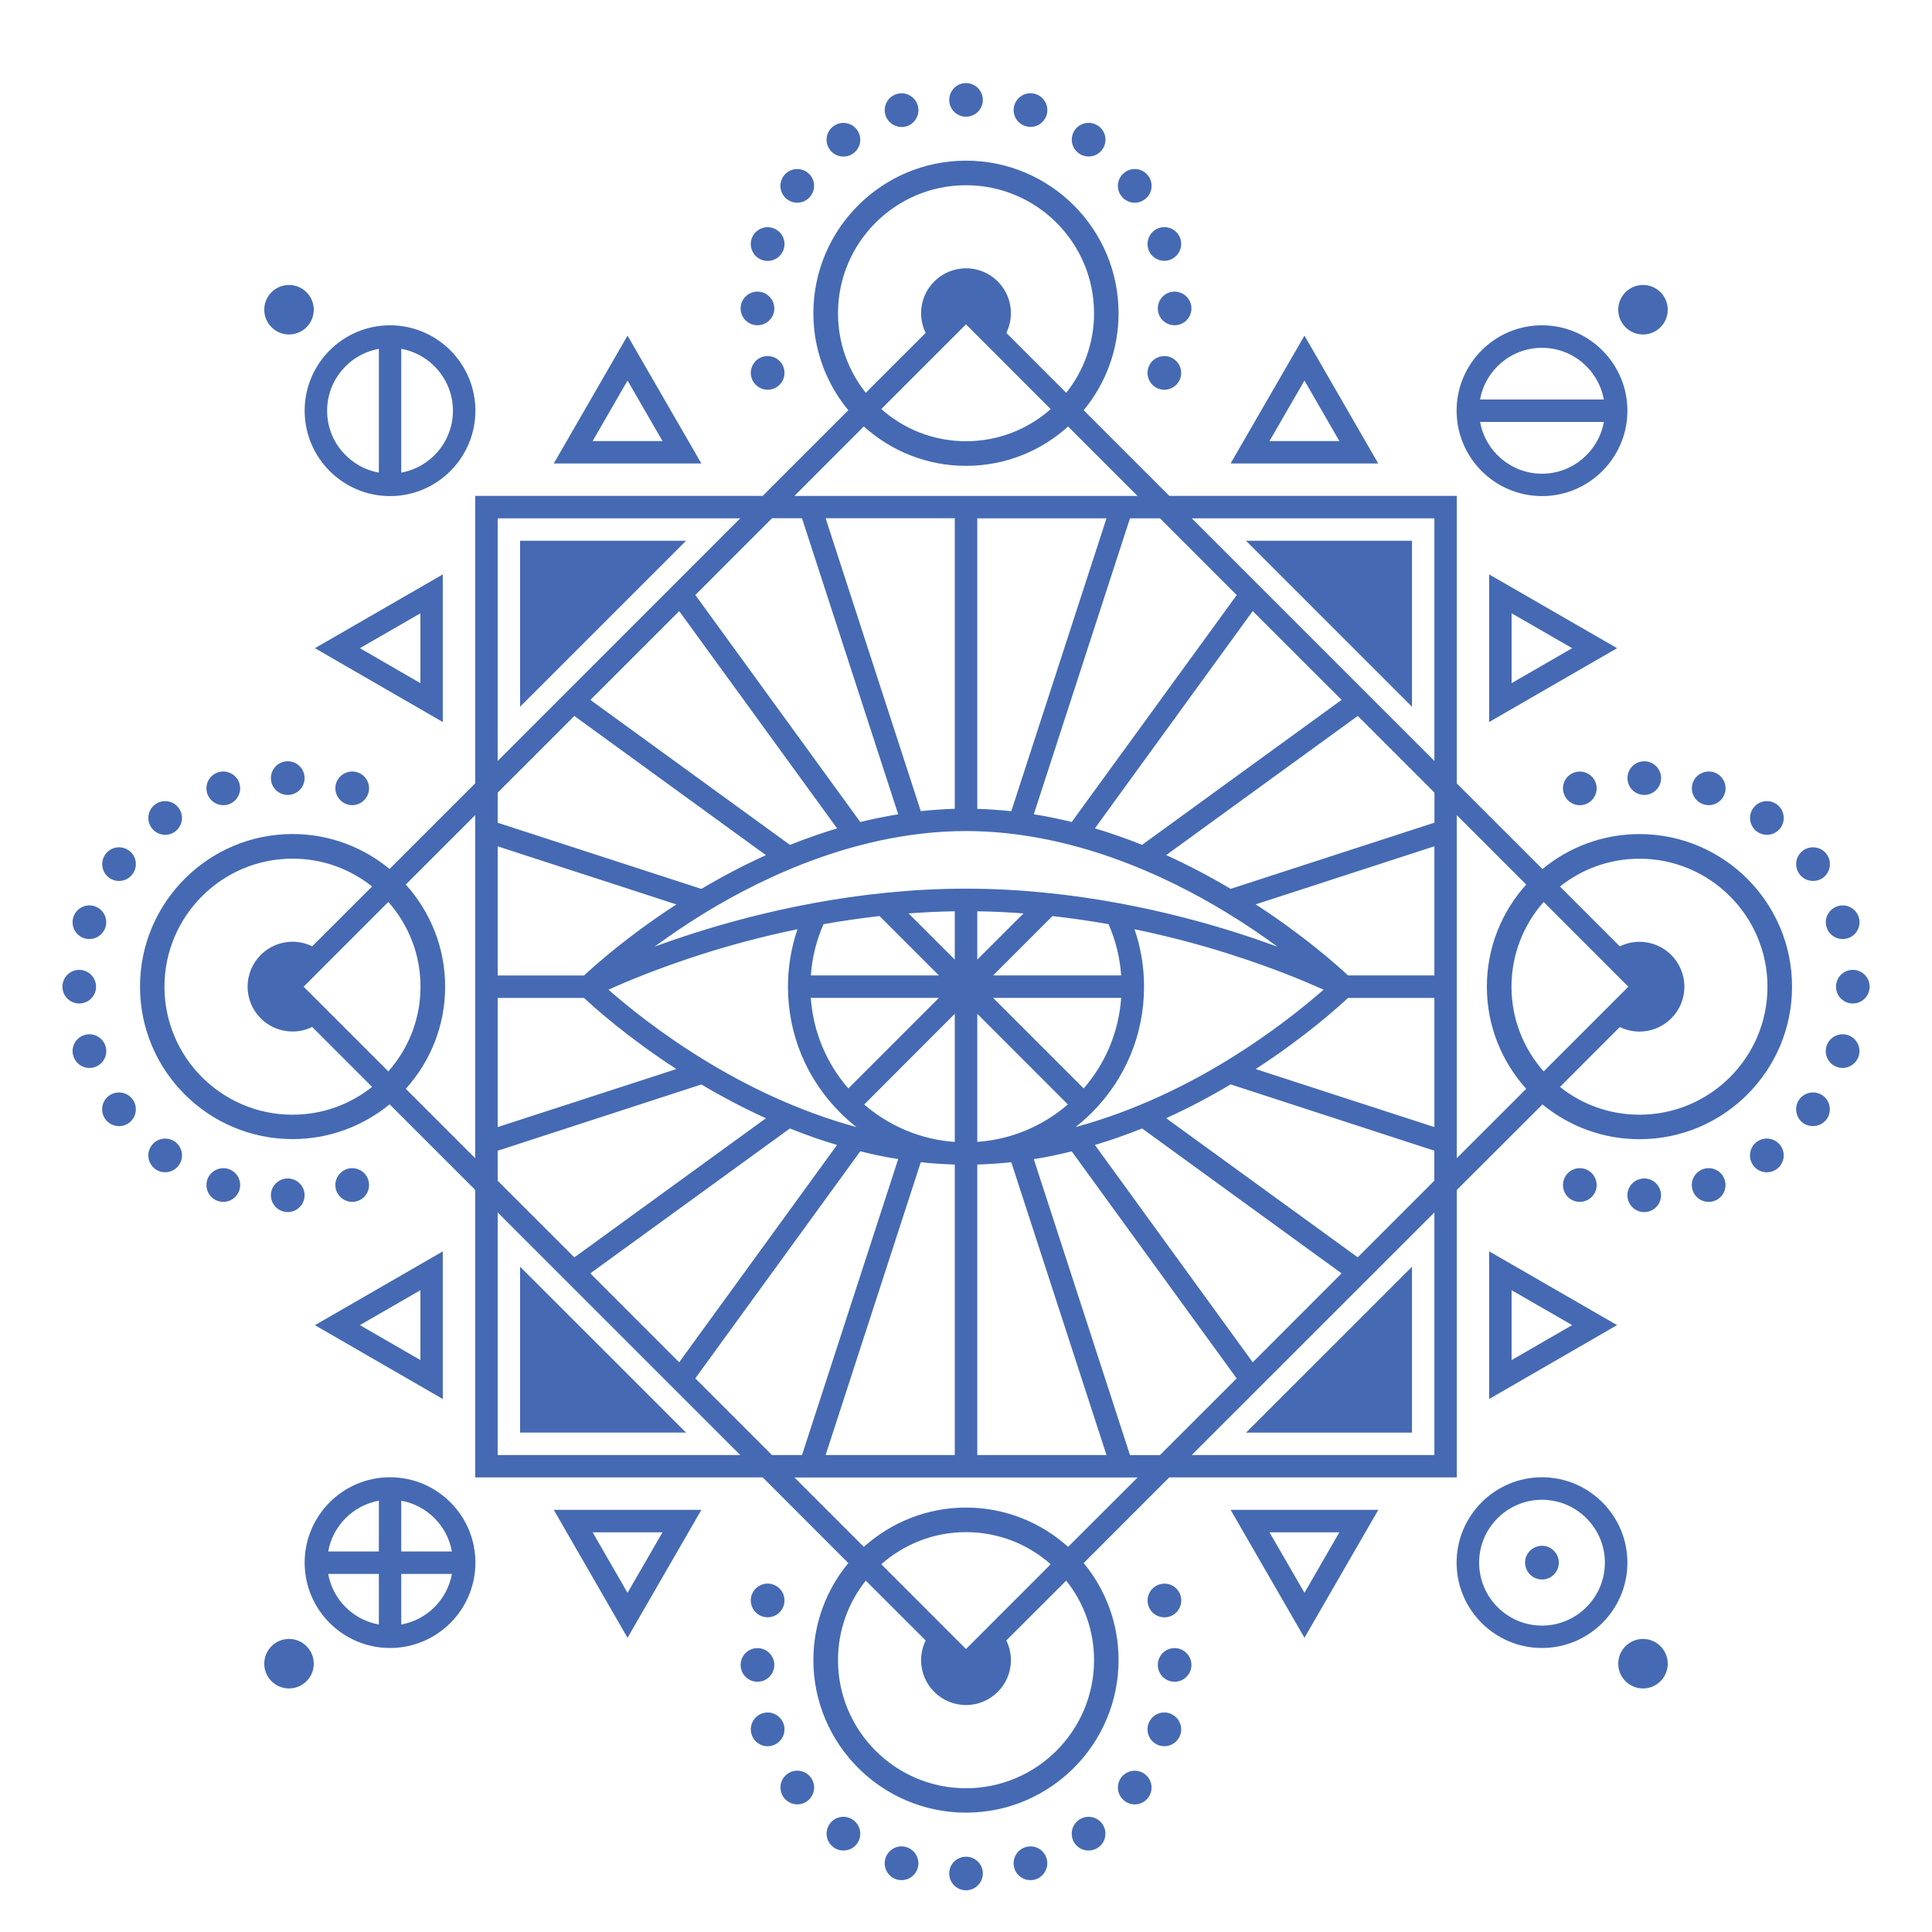 <?xml version="1.0" encoding="utf-8"?>
<!-- Generator: Adobe Illustrator 16.0.0, SVG Export Plug-In . SVG Version: 6.00 Build 0)  -->
<!DOCTYPE svg PUBLIC "-//W3C//DTD SVG 1.1//EN" "http://www.w3.org/Graphics/SVG/1.1/DTD/svg11.dtd">
<svg version="1.1" id="Calque_1" xmlns:x="http://ns.adobe.com/Extensibility/1.0/" xmlns:i="http://ns.adobe.com/AdobeIllustrator/10.0/" xmlns:graph="http://ns.adobe.com/Graphs/1.0/"
	 xmlns="http://www.w3.org/2000/svg" xmlns:xlink="http://www.w3.org/1999/xlink" x="0px" y="0px" width="32px" height="32px"
	 viewBox="0 0 32 32" enable-background="new 0 0 32 32" xml:space="preserve">
<path fill="#456AB3" d="M27.155,13.815c-0.609,0-1.169,0.217-1.607,0.579l-1.419-1.418V8.213h-4.762l-1.418-1.418
	c0.361-0.437,0.578-0.997,0.578-1.607c0-1.394-1.133-2.527-2.527-2.527c-1.393,0-2.528,1.133-2.528,2.527
	c0,0.61,0.218,1.17,0.579,1.607l-1.418,1.418H7.871v4.762l-1.418,1.418c-0.438-0.361-0.997-0.579-1.607-0.579
	c-1.394,0-2.527,1.134-2.527,2.527c0,1.395,1.133,2.526,2.527,2.526c0.61,0,1.17-0.217,1.607-0.576l1.418,1.417v4.762h4.762
	l1.418,1.419c-0.361,0.438-0.579,0.997-0.579,1.606c0,1.394,1.135,2.528,2.528,2.528c1.395,0,2.527-1.135,2.527-2.528
	c0-0.609-0.217-1.169-0.578-1.606l1.418-1.419h4.762V19.71l1.419-1.417c0.438,0.359,0.998,0.576,1.607,0.576
	c1.394,0,2.527-1.132,2.527-2.526C29.683,14.949,28.549,13.815,27.155,13.815z M26.971,16.343l-1.403,1.403
	c-0.331-0.374-0.533-0.865-0.533-1.403c0-0.538,0.202-1.029,0.533-1.404L26.971,16.343z M23.758,8.585v4.019l-4.019-4.019H23.758z
	 M23.758,18.668l-2.96-0.961c0.814-0.529,1.359-1.019,1.529-1.178h1.431V18.668z M17.814,18.668c0.094-0.074,0.184-0.154,0.271-0.24
	c0.557-0.558,0.864-1.297,0.864-2.085c0-0.328-0.053-0.648-0.158-0.952c0.604,0.125,1.135,0.271,1.564,0.408
	c0.725,0.229,1.271,0.46,1.568,0.593c-0.281,0.247-0.844,0.711-1.6,1.173C19.682,17.958,18.81,18.398,17.814,18.668z M11.685,17.569
	c-0.758-0.461-1.325-0.929-1.607-1.177c0.296-0.133,0.844-0.364,1.566-0.593c0.43-0.137,0.962-0.284,1.565-0.408
	c-0.104,0.304-0.158,0.624-0.158,0.952c0,0.788,0.307,1.527,0.864,2.085c0.086,0.086,0.177,0.166,0.271,0.24
	C13.194,18.399,12.326,17.961,11.685,17.569z M8.243,14.018l2.96,0.962c-0.814,0.528-1.359,1.018-1.529,1.177H8.243V14.018z
	 M8.243,16.529h1.431c0.17,0.159,0.714,0.649,1.529,1.178l-2.96,0.961V16.529z M14.051,18.028c-0.366-0.421-0.582-0.943-0.622-1.5
	h2.122L14.051,18.028z M15.814,16.792v2.122c-0.556-0.039-1.079-0.257-1.5-0.62L15.814,16.792z M16.187,16.792l1.5,1.501
	c-0.421,0.363-0.943,0.581-1.5,0.62V16.792z M17.949,18.028l-1.5-1.5h2.121C18.531,17.085,18.315,17.607,17.949,18.028z
	 M18.361,15.307c0.119,0.271,0.188,0.555,0.209,0.849h-2.121l0.983-0.983C17.754,15.209,18.064,15.255,18.361,15.307z
	 M16.187,15.894v-0.8c0.259,0.003,0.515,0.016,0.766,0.035L16.187,15.894z M15.814,15.894l-0.765-0.765
	c0.25-0.019,0.506-0.031,0.765-0.035V15.894z M14.568,15.173l0.983,0.983H13.43c0.021-0.294,0.091-0.579,0.21-0.849
	C13.936,15.255,14.247,15.209,14.568,15.173z M23.758,16.156h-1.431c-0.17-0.159-0.715-0.649-1.529-1.177l2.96-0.962V16.156z
	 M20.315,15.115c0.316,0.192,0.6,0.386,0.843,0.565c-0.205-0.075-0.433-0.154-0.681-0.233c-1.046-0.332-2.67-0.728-4.478-0.728
	c-1.807,0-3.432,0.396-4.476,0.728c-0.25,0.079-0.478,0.158-0.682,0.233c0.241-0.176,0.521-0.369,0.835-0.561
	c1.01-0.617,2.58-1.352,4.318-1.354c0.001,0,0.003,0,0.005,0c0.003,0,0.006,0,0.009,0C17.742,13.768,19.308,14.5,20.315,15.115z
	 M18.494,13.836c-0.119-0.042-0.239-0.08-0.359-0.116l2.614-3.599l1.472,1.471l-3.304,2.401
	C18.775,13.937,18.635,13.884,18.494,13.836z M17.751,13.615c-0.21-0.052-0.419-0.095-0.628-0.128l1.593-4.902h0.497l1.271,1.271
	L17.751,13.615z M16.75,13.436c-0.189-0.02-0.377-0.033-0.563-0.039V8.585h2.14L16.75,13.436z M15.814,13.396
	c-0.186,0.006-0.374,0.019-0.563,0.039l-1.576-4.851h2.139V13.396z M13.284,8.585l1.593,4.902c-0.208,0.034-0.417,0.077-0.628,0.128
	l-2.732-3.76l1.27-1.271H13.284z M11.25,10.122l2.615,3.599c-0.12,0.036-0.239,0.073-0.359,0.116
	c-0.14,0.048-0.281,0.101-0.422,0.157l-3.305-2.401L11.25,10.122z M9.513,11.859l3.173,2.305c-0.357,0.162-0.716,0.349-1.069,0.559
	l-3.374-1.096v-0.498L9.513,11.859z M8.243,19.06l3.374-1.098c0.354,0.211,0.712,0.397,1.069,0.56l-3.173,2.304l-1.27-1.269V19.06z
	 M13.083,18.691c0.141,0.056,0.282,0.109,0.422,0.158c0.12,0.041,0.24,0.079,0.359,0.115l-2.615,3.6l-1.472-1.473L13.083,18.691z
	 M14.249,19.069c0.211,0.053,0.42,0.097,0.628,0.129L13.284,24.1h-0.498l-1.27-1.27L14.249,19.069z M15.251,19.25
	c0.189,0.021,0.377,0.033,0.563,0.038V24.1h-2.139L15.251,19.25z M16.187,19.288c0.186-0.005,0.374-0.018,0.563-0.038l1.577,4.85
	h-2.14V19.288z M18.716,24.1l-1.593-4.901c0.209-0.032,0.418-0.076,0.628-0.129l2.732,3.761l-1.271,1.27H18.716z M20.749,22.564
	l-2.614-3.6c0.12-0.036,0.24-0.074,0.359-0.115c0.141-0.049,0.281-0.103,0.423-0.158l3.304,2.4L20.749,22.564z M22.488,20.825
	l-3.173-2.304c0.357-0.162,0.715-0.349,1.068-0.56l3.374,1.098v0.497L22.488,20.825z M23.758,13.626l-3.374,1.096
	c-0.354-0.21-0.711-0.396-1.068-0.559l3.173-2.305l1.27,1.27V13.626z M13.88,5.188c0-1.169,0.951-2.12,2.12-2.12
	c1.17,0,2.121,0.951,2.121,2.12c0,0.498-0.173,0.956-0.461,1.318l-0.992-0.992c0.048-0.099,0.076-0.209,0.076-0.327
	c0-0.41-0.333-0.744-0.744-0.743c-0.41,0-0.744,0.333-0.744,0.743c0,0.117,0.028,0.228,0.076,0.327L14.34,6.506
	C14.052,6.144,13.88,5.686,13.88,5.188z M16,5.372l1.403,1.404C17.03,7.107,16.538,7.308,16,7.308c-0.538,0-1.029-0.201-1.403-0.533
	L16,5.372z M14.308,7.063C14.757,7.469,15.35,7.716,16,7.716c0.651,0,1.244-0.247,1.691-0.652l1.15,1.15h-5.683L14.308,7.063z
	 M8.243,8.585h4.018l-4.018,4.019V8.585z M5.029,16.343l1.403-1.404c0.332,0.375,0.533,0.866,0.533,1.404
	c0,0.538-0.202,1.029-0.533,1.403L5.029,16.343z M4.845,18.463c-1.169,0-2.121-0.95-2.121-2.12c0-1.169,0.952-2.121,2.121-2.121
	c0.498,0,0.956,0.172,1.318,0.461l-0.992,0.991c-0.099-0.048-0.209-0.076-0.326-0.076c-0.41,0-0.744,0.334-0.744,0.744
	c0,0.41,0.333,0.743,0.744,0.743c0.117,0,0.228-0.027,0.326-0.075l0.992,0.992C5.801,18.291,5.343,18.463,4.845,18.463z
	 M6.721,18.034c0.405-0.448,0.652-1.042,0.652-1.691c0-0.65-0.247-1.244-0.652-1.692l1.15-1.15v5.683L6.721,18.034z M8.243,24.1
	v-4.018l4.018,4.018H8.243z M18.121,27.497c0,1.17-0.951,2.122-2.121,2.122c-1.169,0-2.12-0.952-2.12-2.122
	c0-0.497,0.172-0.955,0.46-1.317l0.992,0.991c-0.048,0.1-0.076,0.21-0.076,0.326c0,0.411,0.334,0.744,0.744,0.744
	c0.411,0,0.744-0.333,0.744-0.744c0-0.116-0.028-0.227-0.076-0.326l0.992-0.991C17.948,26.542,18.121,27,18.121,27.497z M16,27.313
	l-1.403-1.404c0.375-0.331,0.866-0.532,1.403-0.532c0.538,0,1.03,0.201,1.403,0.532L16,27.313z M17.691,25.621
	C17.244,25.218,16.651,24.97,16,24.97c-0.65,0-1.243,0.248-1.692,0.651l-1.149-1.149h5.683L17.691,25.621z M23.758,24.1h-4.019
	l4.019-4.018V24.1z M24.129,13.501l1.15,1.15c-0.404,0.448-0.652,1.042-0.652,1.692c0,0.649,0.248,1.243,0.652,1.691l-1.15,1.149
	V13.501z M27.155,18.463c-0.497,0-0.956-0.172-1.317-0.46l0.991-0.992c0.099,0.048,0.209,0.075,0.326,0.075
	c0.411,0,0.744-0.333,0.744-0.743c0-0.41-0.333-0.744-0.744-0.744c-0.117,0-0.228,0.028-0.326,0.076l-0.991-0.991
	c0.361-0.289,0.82-0.461,1.317-0.461c1.169,0,2.12,0.951,2.12,2.121C29.275,17.513,28.324,18.463,27.155,18.463z M11.363,8.957
	l-2.749,2.749V8.957H11.363z M20.638,23.729l2.749-2.748v2.748H20.638z M8.614,23.729V20.98l2.749,2.748H8.614z M23.387,8.957v2.749
	l-2.749-2.749H23.387z M21.606,5.559l-1.224,2.118h2.446L21.606,5.559z M21.606,6.303l0.578,1.002h-1.157L21.606,6.303z
	 M10.394,5.559L9.172,7.677h2.445L10.394,5.559z M10.394,6.303l0.579,1.002H9.816L10.394,6.303z M21.606,27.127l1.223-2.119h-2.446
	L21.606,27.127z M21.606,26.382l-0.579-1.002h1.157L21.606,26.382z M10.394,27.127l1.223-2.119H9.172L10.394,27.127z M10.394,26.382
	L9.816,25.38h1.157L10.394,26.382z M7.334,9.514l-2.118,1.222l2.118,1.223V9.514z M6.963,11.315l-1.002-0.579l1.002-0.578V11.315z
	 M7.334,23.172v-2.445l-2.118,1.222L7.334,23.172z M6.963,22.527l-1.002-0.579l1.002-0.578V22.527z M24.665,9.514v2.445l2.119-1.223
	L24.665,9.514z M25.037,10.158l1.003,0.578l-1.003,0.579V10.158z M24.665,23.172l2.119-1.224l-2.119-1.222V23.172z M25.037,21.37
	l1.003,0.578l-1.003,0.579V21.37z M6.46,8.217c0.78,0,1.414-0.634,1.414-1.415c0-0.779-0.634-1.414-1.414-1.414
	c-0.779,0-1.414,0.634-1.414,1.414C5.046,7.583,5.681,8.217,6.46,8.217z M7.502,6.803c0,0.511-0.37,0.937-0.856,1.025v-2.05
	C7.132,5.866,7.502,6.292,7.502,6.803z M6.275,5.778v2.05C5.788,7.74,5.418,7.314,5.418,6.803S5.788,5.866,6.275,5.778z M4.377,5.13
	c0-0.227,0.184-0.41,0.41-0.41c0.226,0,0.41,0.183,0.41,0.41c0,0.227-0.184,0.41-0.41,0.41C4.561,5.54,4.377,5.356,4.377,5.13z
	 M25.54,24.468c-0.779,0-1.414,0.635-1.414,1.414c0,0.781,0.635,1.414,1.414,1.414s1.415-0.633,1.415-1.414
	C26.955,25.103,26.319,24.468,25.54,24.468z M25.54,26.925c-0.574,0-1.041-0.468-1.041-1.043c0-0.573,0.467-1.041,1.041-1.041
	s1.042,0.468,1.042,1.041C26.582,26.457,26.114,26.925,25.54,26.925z M27.623,27.557c0,0.226-0.184,0.409-0.409,0.409
	c-0.227,0-0.411-0.184-0.411-0.409c0-0.228,0.185-0.411,0.411-0.411C27.439,27.146,27.623,27.329,27.623,27.557z M6.46,24.468
	c-0.779,0-1.414,0.635-1.414,1.414c0,0.781,0.635,1.414,1.414,1.414c0.78,0,1.414-0.633,1.414-1.414
	C7.875,25.103,7.241,24.468,6.46,24.468z M7.485,25.697H6.646v-0.841C7.072,24.935,7.409,25.27,7.485,25.697z M6.275,24.856v0.841
	H5.436C5.512,25.27,5.848,24.935,6.275,24.856z M5.436,26.069h0.839v0.838C5.848,26.831,5.512,26.494,5.436,26.069z M6.646,26.907
	v-0.838h0.839C7.409,26.494,7.072,26.831,6.646,26.907z M5.197,27.557c0,0.226-0.184,0.409-0.41,0.409
	c-0.227,0-0.41-0.184-0.41-0.409c0-0.228,0.184-0.411,0.41-0.411C5.013,27.146,5.197,27.329,5.197,27.557z M25.54,8.217
	c0.779,0,1.415-0.634,1.415-1.415c0-0.779-0.636-1.414-1.415-1.414s-1.414,0.634-1.414,1.414C24.126,7.583,24.761,8.217,25.54,8.217
	z M25.54,7.846c-0.511,0-0.938-0.371-1.025-0.857h2.05C26.477,7.475,26.051,7.846,25.54,7.846z M25.54,5.761
	c0.511,0,0.937,0.37,1.024,0.856h-2.05C24.603,6.13,25.029,5.761,25.54,5.761z M26.803,5.13c0-0.227,0.185-0.41,0.411-0.41
	c0.226,0,0.409,0.183,0.409,0.41c0,0.227-0.184,0.41-0.409,0.41C26.987,5.54,26.803,5.356,26.803,5.13z M15.722,1.655
	c0-0.154,0.125-0.279,0.278-0.279c0.154,0,0.279,0.125,0.279,0.279c0,0.154-0.125,0.278-0.279,0.278
	C15.846,1.933,15.722,1.809,15.722,1.655z M14.667,1.91C14.62,1.763,14.7,1.606,14.847,1.559c0.146-0.048,0.304,0.033,0.352,0.179
	c0.047,0.147-0.033,0.304-0.179,0.352S14.715,2.056,14.667,1.91z M13.744,2.478c-0.091-0.124-0.063-0.299,0.062-0.389
	c0.125-0.091,0.299-0.063,0.39,0.062c0.09,0.125,0.063,0.298-0.063,0.39C14.009,2.63,13.834,2.603,13.744,2.478z M12.979,2.915
	c0.091-0.125,0.265-0.152,0.39-0.062c0.125,0.09,0.152,0.265,0.061,0.389c-0.09,0.125-0.265,0.152-0.389,0.062
	C12.917,3.213,12.889,3.04,12.979,2.915z M12.449,3.955c0.048-0.146,0.206-0.226,0.352-0.178c0.146,0.047,0.227,0.205,0.179,0.352
	c-0.047,0.146-0.205,0.227-0.352,0.179S12.402,4.102,12.449,3.955z M12.267,5.109c0-0.154,0.125-0.279,0.279-0.279
	c0.154,0,0.279,0.125,0.279,0.279S12.7,5.387,12.546,5.387C12.392,5.387,12.267,5.263,12.267,5.109z M12.98,6.09
	c0.048,0.147-0.033,0.304-0.179,0.352c-0.146,0.047-0.304-0.033-0.352-0.18c-0.047-0.146,0.033-0.303,0.179-0.351
	C12.775,5.864,12.933,5.944,12.98,6.09z M19.371,5.911c0.146,0.048,0.227,0.205,0.18,0.351s-0.205,0.227-0.352,0.18
	c-0.146-0.048-0.226-0.205-0.179-0.352C19.067,5.944,19.225,5.864,19.371,5.911z M19.455,4.83c0.153,0,0.279,0.125,0.279,0.279
	s-0.126,0.278-0.279,0.278c-0.154,0-0.278-0.124-0.278-0.278S19.301,4.83,19.455,4.83z M19.199,3.776
	c0.146-0.048,0.305,0.032,0.352,0.178c0.047,0.147-0.033,0.304-0.18,0.352s-0.304-0.032-0.351-0.179
	C18.974,3.981,19.053,3.823,19.199,3.776z M18.569,3.242c-0.091-0.124-0.063-0.299,0.063-0.389c0.124-0.091,0.298-0.063,0.389,0.062
	c0.09,0.125,0.063,0.299-0.063,0.389C18.834,3.395,18.66,3.367,18.569,3.242z M17.805,2.15c0.091-0.124,0.265-0.152,0.39-0.062
	c0.125,0.09,0.152,0.265,0.062,0.389c-0.09,0.125-0.265,0.152-0.389,0.062C17.742,2.449,17.715,2.275,17.805,2.15z M16.803,1.737
	c0.048-0.146,0.204-0.227,0.351-0.179c0.146,0.047,0.227,0.205,0.18,0.351c-0.048,0.146-0.204,0.227-0.351,0.179
	C16.835,2.042,16.755,1.884,16.803,1.737z M1.312,16.621c-0.153,0-0.278-0.124-0.278-0.278s0.125-0.279,0.278-0.279
	c0.155,0,0.279,0.125,0.279,0.279S1.466,16.621,1.312,16.621z M1.567,17.675c-0.146,0.048-0.304-0.033-0.351-0.18
	c-0.048-0.146,0.032-0.303,0.179-0.351c0.146-0.047,0.304,0.033,0.352,0.18C1.794,17.471,1.714,17.628,1.567,17.675z M2.197,18.209
	c0.09,0.125,0.063,0.299-0.062,0.391c-0.125,0.089-0.299,0.062-0.39-0.063s-0.063-0.299,0.062-0.39
	C1.933,18.058,2.106,18.085,2.197,18.209z M2.961,19.301c-0.09,0.125-0.265,0.152-0.389,0.063c-0.125-0.092-0.152-0.266-0.062-0.39
	c0.09-0.125,0.265-0.152,0.39-0.063C3.024,19.002,3.052,19.177,2.961,19.301z M3.964,19.714c-0.048,0.146-0.205,0.228-0.352,0.179
	c-0.146-0.047-0.226-0.204-0.179-0.352c0.048-0.146,0.206-0.226,0.352-0.179C3.932,19.411,4.012,19.567,3.964,19.714z M4.487,19.797
	c0-0.153,0.125-0.278,0.279-0.278c0.154,0,0.279,0.125,0.279,0.278c0,0.154-0.125,0.279-0.279,0.279
	C4.612,20.076,4.487,19.951,4.487,19.797z M5.568,19.714c-0.047-0.146,0.033-0.303,0.18-0.352c0.146-0.047,0.303,0.032,0.351,0.179
	c0.048,0.147-0.033,0.305-0.179,0.352C5.773,19.941,5.617,19.86,5.568,19.714z M5.92,12.792c0.146,0.047,0.227,0.205,0.179,0.351
	c-0.048,0.146-0.205,0.227-0.351,0.179c-0.146-0.047-0.227-0.205-0.18-0.352C5.617,12.825,5.773,12.745,5.92,12.792z M4.766,12.609
	c0.154,0,0.279,0.125,0.279,0.279s-0.125,0.279-0.279,0.279c-0.154,0-0.279-0.125-0.279-0.279S4.612,12.609,4.766,12.609z
	 M3.433,13.143c-0.047-0.146,0.033-0.304,0.179-0.351c0.147-0.047,0.304,0.033,0.352,0.179c0.048,0.146-0.033,0.304-0.179,0.352
	C3.639,13.37,3.481,13.29,3.433,13.143z M2.51,13.712c-0.09-0.125-0.063-0.299,0.062-0.39c0.125-0.09,0.299-0.063,0.389,0.063
	c0.091,0.124,0.063,0.298-0.062,0.389C2.775,13.864,2.601,13.836,2.51,13.712z M2.197,14.476c-0.091,0.125-0.265,0.153-0.389,0.063
	c-0.125-0.091-0.152-0.266-0.062-0.39c0.09-0.125,0.265-0.152,0.39-0.062C2.26,14.177,2.288,14.352,2.197,14.476z M1.216,15.189
	c0.047-0.147,0.205-0.227,0.351-0.179c0.146,0.047,0.227,0.205,0.179,0.351c-0.048,0.146-0.205,0.226-0.352,0.179
	C1.249,15.493,1.168,15.336,1.216,15.189z M16.279,31.03c0,0.154-0.125,0.279-0.279,0.279c-0.154,0-0.278-0.125-0.278-0.279
	c0-0.153,0.125-0.277,0.278-0.277C16.154,30.753,16.279,30.877,16.279,31.03z M17.333,30.775c0.047,0.146-0.033,0.305-0.18,0.353
	c-0.146,0.046-0.303-0.032-0.351-0.18c-0.047-0.146,0.032-0.305,0.18-0.352C17.129,30.548,17.285,30.629,17.333,30.775z
	 M18.256,30.207c0.091,0.125,0.063,0.3-0.062,0.39c-0.125,0.091-0.299,0.063-0.39-0.061c-0.09-0.126-0.063-0.3,0.063-0.391
	C17.991,30.055,18.166,30.082,18.256,30.207z M19.021,29.771c-0.091,0.125-0.265,0.153-0.389,0.062
	c-0.126-0.091-0.153-0.265-0.063-0.389c0.091-0.125,0.265-0.152,0.389-0.062C19.083,29.472,19.11,29.646,19.021,29.771z
	 M19.551,28.729c-0.047,0.147-0.205,0.228-0.352,0.18s-0.226-0.205-0.179-0.352s0.204-0.227,0.351-0.179
	S19.598,28.584,19.551,28.729z M19.734,27.576c0,0.155-0.126,0.279-0.279,0.279c-0.154,0-0.278-0.124-0.278-0.279
	c0-0.154,0.124-0.278,0.278-0.278C19.608,27.298,19.734,27.422,19.734,27.576z M19.021,26.595c-0.047-0.146,0.032-0.303,0.179-0.351
	s0.305,0.032,0.352,0.179s-0.033,0.304-0.18,0.352C19.225,26.821,19.067,26.741,19.021,26.595z M12.628,26.774
	c-0.146-0.048-0.226-0.205-0.179-0.352c0.048-0.146,0.206-0.227,0.352-0.179c0.146,0.048,0.227,0.204,0.179,0.351
	C12.933,26.741,12.775,26.821,12.628,26.774z M12.546,27.855c-0.154,0-0.279-0.124-0.279-0.279c0-0.154,0.125-0.278,0.279-0.278
	c0.154,0,0.279,0.124,0.279,0.278C12.825,27.731,12.7,27.855,12.546,27.855z M12.801,28.909c-0.146,0.048-0.304-0.032-0.352-0.18
	c-0.047-0.146,0.033-0.303,0.179-0.351s0.304,0.032,0.352,0.179C13.028,28.704,12.947,28.861,12.801,28.909z M13.431,29.443
	c0.091,0.124,0.063,0.298-0.061,0.389c-0.125,0.092-0.299,0.063-0.39-0.062c-0.09-0.125-0.063-0.299,0.062-0.389
	C13.166,29.291,13.341,29.318,13.431,29.443z M14.196,30.536c-0.091,0.124-0.266,0.151-0.39,0.061
	c-0.125-0.09-0.152-0.265-0.062-0.39c0.09-0.125,0.265-0.152,0.389-0.062C14.258,30.236,14.286,30.41,14.196,30.536z M15.198,30.948
	c-0.048,0.147-0.205,0.226-0.352,0.18c-0.146-0.048-0.227-0.206-0.179-0.353s0.205-0.228,0.352-0.179
	C15.166,30.644,15.245,30.802,15.198,30.948z M30.967,16.343c0,0.154-0.124,0.278-0.278,0.278c-0.155,0-0.279-0.124-0.279-0.278
	s0.124-0.279,0.279-0.279C30.843,16.064,30.967,16.188,30.967,16.343z M30.435,15.01c0.146-0.048,0.302,0.032,0.351,0.179
	c0.047,0.146-0.032,0.304-0.18,0.351c-0.146,0.047-0.304-0.033-0.351-0.179C30.207,15.215,30.287,15.058,30.435,15.01z
	 M29.803,14.476c-0.09-0.124-0.063-0.298,0.062-0.389c0.125-0.09,0.3-0.063,0.391,0.062c0.09,0.125,0.063,0.299-0.062,0.39
	C30.067,14.628,29.894,14.601,29.803,14.476z M29.039,13.385c0.09-0.125,0.265-0.153,0.39-0.063c0.125,0.091,0.152,0.265,0.063,0.39
	c-0.092,0.125-0.266,0.152-0.391,0.062C28.977,13.683,28.949,13.508,29.039,13.385z M28.036,12.971
	c0.047-0.146,0.206-0.226,0.353-0.179s0.226,0.205,0.178,0.351c-0.047,0.146-0.205,0.227-0.352,0.179
	C28.068,13.275,27.989,13.117,28.036,12.971z M27.513,12.888c0,0.154-0.125,0.279-0.279,0.279c-0.153,0-0.278-0.125-0.278-0.279
	s0.125-0.279,0.278-0.279C27.388,12.609,27.513,12.734,27.513,12.888z M26.432,12.971c0.047,0.146-0.032,0.304-0.179,0.352
	c-0.146,0.048-0.305-0.033-0.351-0.179c-0.049-0.146,0.031-0.304,0.178-0.351S26.384,12.825,26.432,12.971z M26.08,19.893
	c-0.146-0.047-0.227-0.204-0.178-0.352c0.046-0.146,0.204-0.226,0.351-0.179c0.146,0.049,0.226,0.205,0.179,0.352
	C26.384,19.86,26.227,19.941,26.08,19.893z M25.805,25.969c-0.047,0.146-0.205,0.228-0.351,0.178
	c-0.146-0.046-0.227-0.204-0.181-0.351c0.049-0.146,0.206-0.227,0.353-0.18C25.772,25.665,25.854,25.822,25.805,25.969z
	 M27.233,20.076c-0.153,0-0.278-0.125-0.278-0.279c0-0.153,0.125-0.278,0.278-0.278c0.154,0,0.279,0.125,0.279,0.278
	C27.513,19.951,27.388,20.076,27.233,20.076z M28.566,19.541c0.048,0.147-0.031,0.305-0.178,0.352
	c-0.146,0.049-0.306-0.032-0.353-0.179s0.032-0.303,0.179-0.352C28.361,19.315,28.52,19.395,28.566,19.541z M29.491,18.974
	c0.09,0.124,0.063,0.298-0.063,0.39c-0.125,0.09-0.3,0.063-0.39-0.063c-0.09-0.124-0.063-0.299,0.062-0.39
	C29.226,18.821,29.399,18.849,29.491,18.974z M30.255,18.537c-0.091,0.124-0.266,0.151-0.391,0.063
	c-0.124-0.092-0.151-0.266-0.062-0.391c0.091-0.124,0.265-0.151,0.391-0.062C30.317,18.238,30.345,18.413,30.255,18.537z
	 M30.785,17.495c-0.049,0.146-0.204,0.228-0.351,0.18c-0.147-0.047-0.228-0.204-0.18-0.351c0.047-0.146,0.205-0.227,0.351-0.18
	C30.753,17.192,30.832,17.349,30.785,17.495z"/>
</svg>
